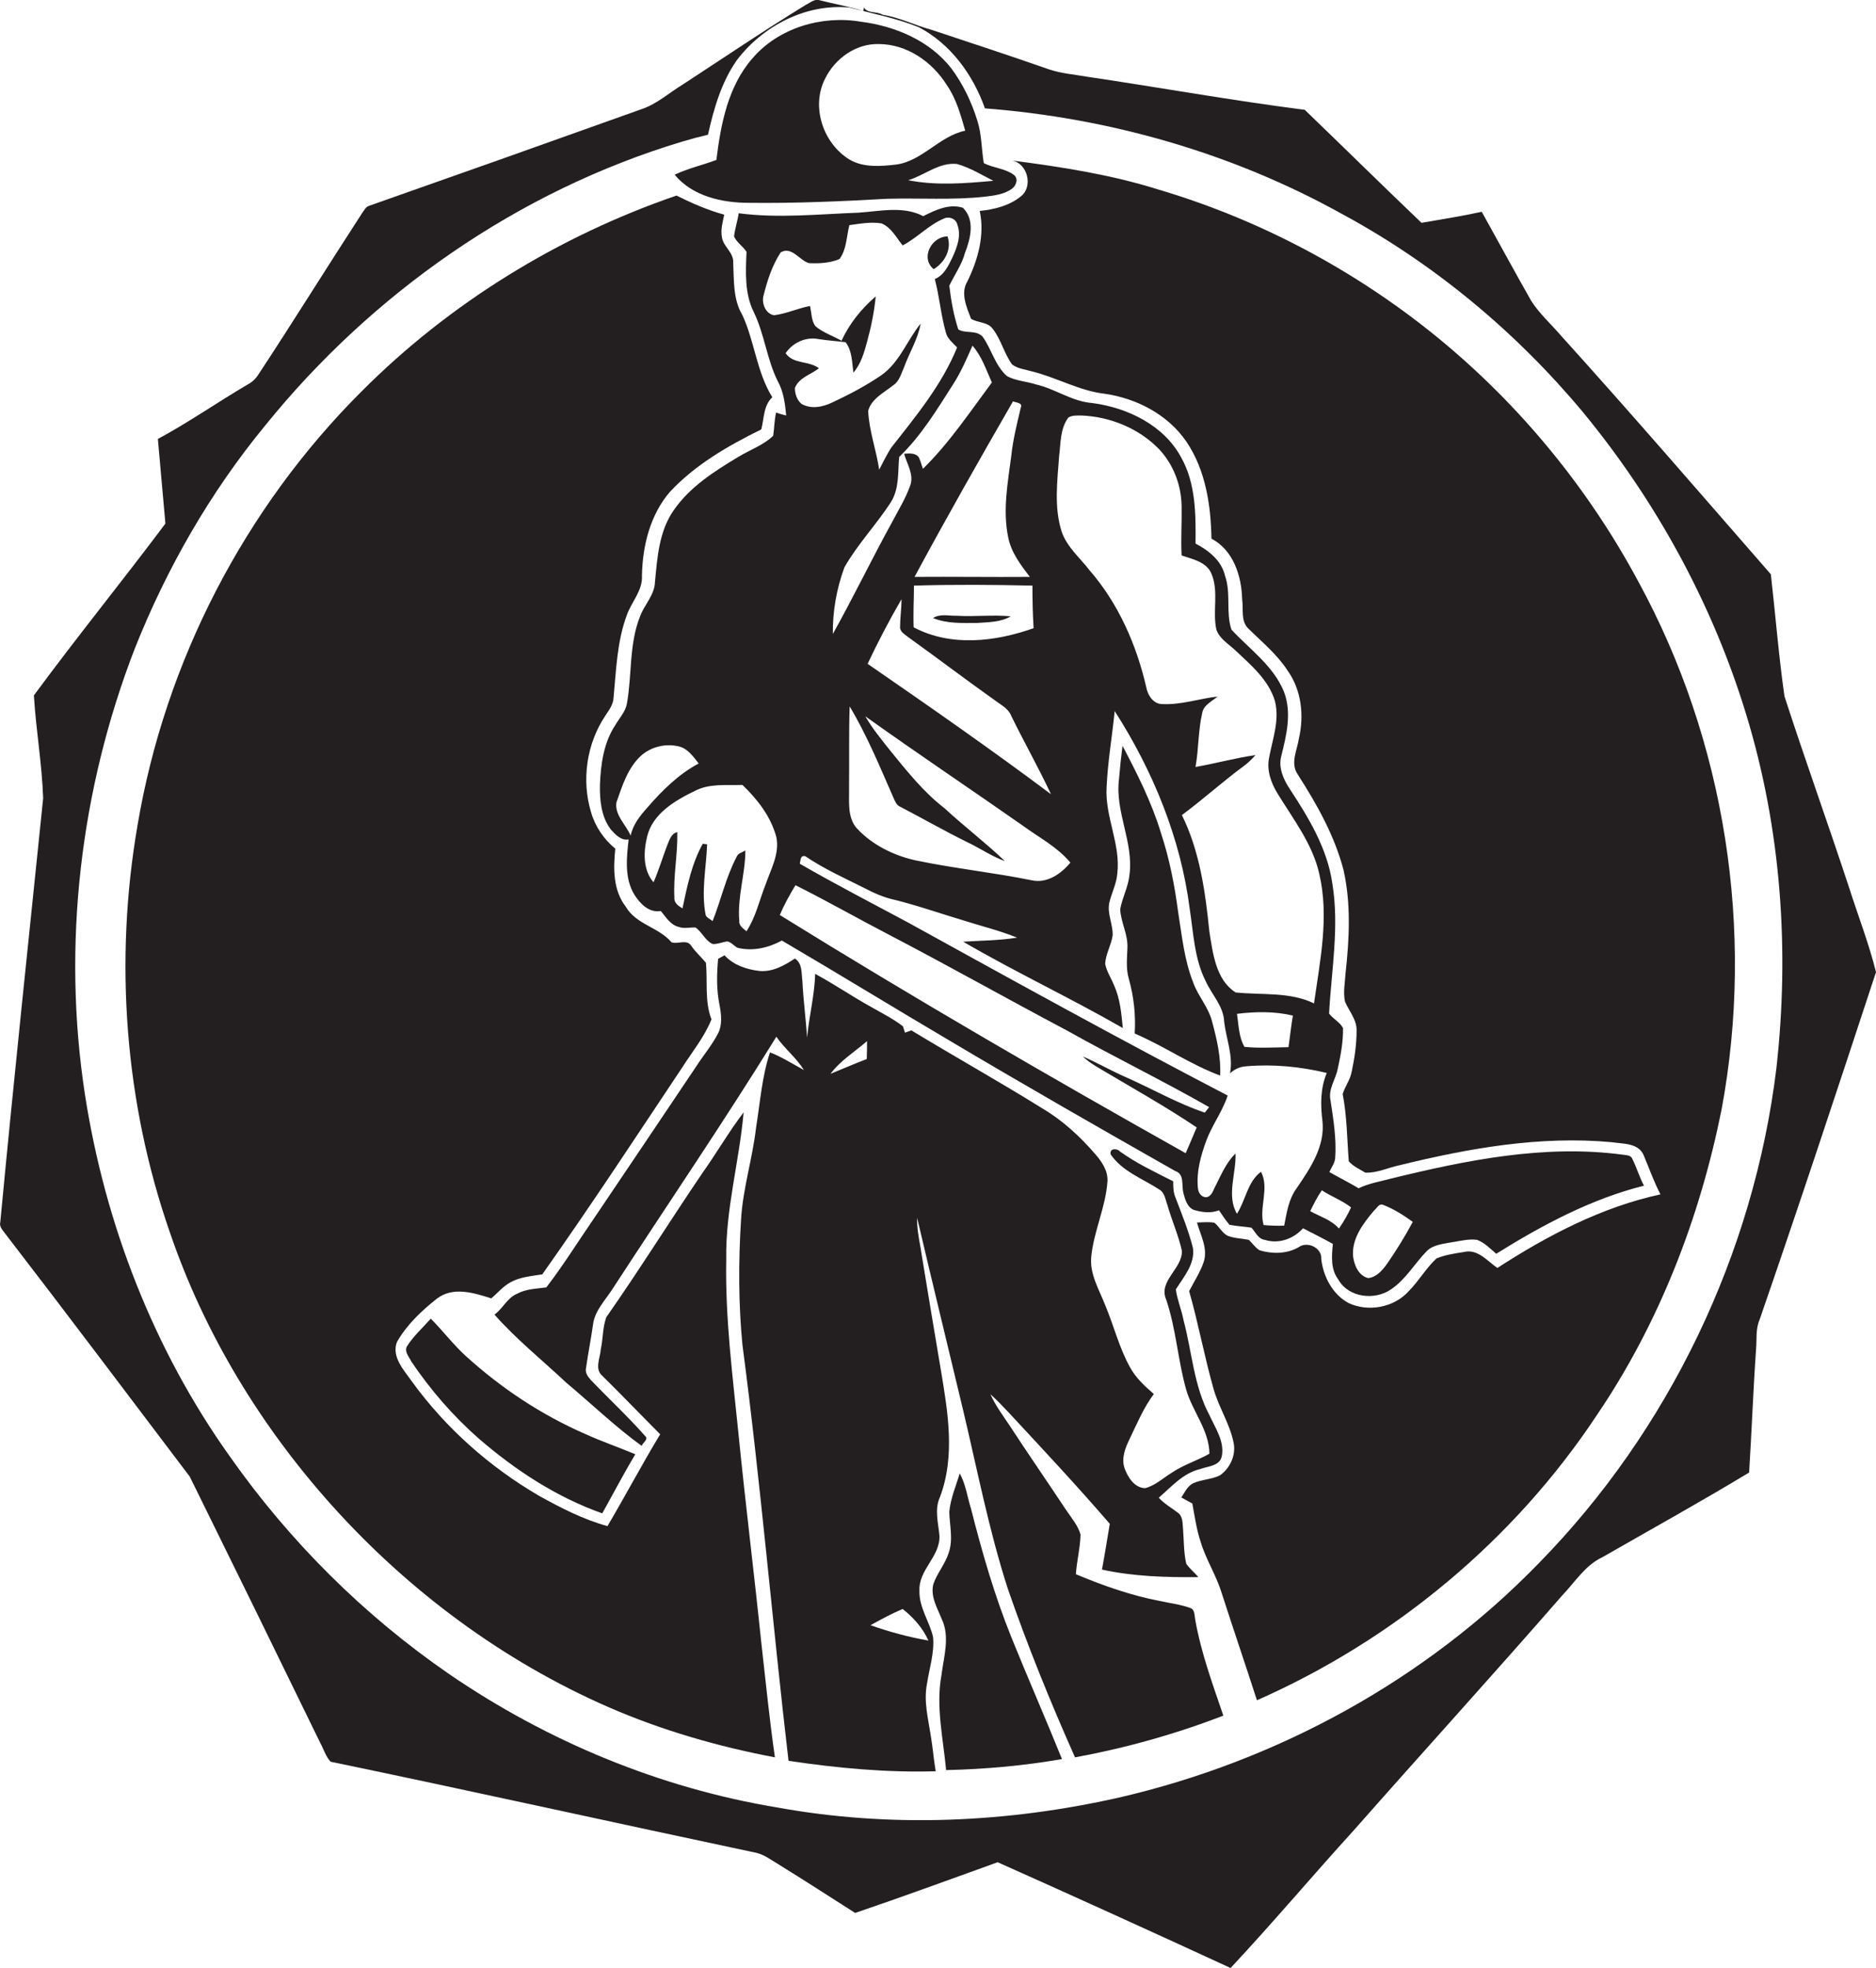 <?xml version="1.0" encoding="utf-8"?>
<!-- Generator: Adobe Illustrator 19.2.0, SVG Export Plug-In . SVG Version: 6.00 Build 0)  -->
<svg version="1.1" id="Layer_1" xmlns="http://www.w3.org/2000/svg" xmlns:xlink="http://www.w3.org/1999/xlink" x="0px" y="0px"
	 viewBox="0 0 647.6 679.3" enable-background="new 0 0 647.6 679.3" xml:space="preserve">
<g>
	<path fill="#231F20" d="M638.4,306.6c-7.3-22.2-15.2-44.1-22.4-66.3c-2-14-3.1-28.1-4.7-42.1c-24-27.5-47.8-55.1-72.3-82.2
		c-3.5-4.1-7.6-7.7-10.5-12.3c-5.8-10.2-11.3-20.4-17-30.6c-6.9,1.5-13.8,2.6-20.8,3.8c-13.5-12.9-26.8-26-40.3-39
		c-25.1-3.2-50-7.7-75-11.4c-4.5-0.8-9-1.1-13.4-2.6c-13.4-4.7-26.9-9.1-40.4-13.6C316,8.8,310.5,6,304.7,5.1
		c-2.1-1.3-5-0.3-6.5-2.5L298,3.8C293.1,2.2,288,1.4,283,0.1c-1.8-0.6-3.2,0.8-4.7,1.5c-14.4,8.8-28.4,18.3-42.5,27.5
		c-4.8,2.9-9,6.8-14.4,8.6c-31.3,11.2-62.6,22.3-93.9,33.3c-1.2,0.3-1.7,1.5-2.4,2.4c-12.1,18.6-23.8,37.5-36,56
		c-0.9,1.4-2.1,2.5-3.6,3.3c-10.4,6.1-20.4,13.1-31,18.8c0.9,9.7,1.7,19.5,2.6,29.2c-14.9,19.9-30.6,39.2-45.4,59.3
		c0.7,11.8,2.8,23.6,3.2,35.5C9.9,324.3,4.7,373,0.1,421.8c-0.4,1.5,0.7,2.6,1.5,3.7c21.5,27.9,42.6,56,63.9,84.1
		c15.1,30.6,30.1,61.2,45,91.8c1.2,2.2,1.9,4.7,3.6,6.6c49.1,10.2,98.1,21.1,147.2,31.5c2.7,0.7,5,2.5,7.4,3.9
		c8.9,5.5,17.7,11.2,26.5,16.8c16.5-5.6,32.8-11.6,49.2-17.5c26.9,12,53.7,24.2,80.4,36.5c14.5-15.5,28.3-31.9,42.6-47.6
		c23.9-27.1,48.2-53.8,71.9-81c4.4-4.6,7.9-10.4,13.9-13.2c16.9-9.7,33.9-19.1,50.6-29.2c0.9-14.2,1.4-28.4,2.4-42.6
		c0.3-3.4-0.2-6.9,1.2-10.1c13.8-39.9,27-79.9,40.2-120C645.2,325.8,641.5,316.3,638.4,306.6z M613.2,368.8
		c-7.8,63.8-37,124.8-82,170.7c-39.1,40.3-90.3,68.3-145,80.9c-38.6,8.7-78.9,10.5-117.9,3.4c-40.5-6.7-79.3-22.8-113.2-46
		c-29.5-20.3-55.2-45.9-75.8-75.2c-26.3-36.9-43.1-80.3-50-125c-7.9-51.5-1.6-105.1,17.2-153.7c11-27.7,26-53.9,45-77
		c37-45.8,87.4-81,143.9-98c3-0.9,6-1.7,9-2.4c2-9,4.6-18.1,10-25.8c9-11.8,23.8-19.5,38.8-18.1c8.1,2.1,16.3,3.7,24,6.8
		c11,5.8,18.7,16.4,22.8,28c42.9,3.3,85.3,15.4,123,36.3c31.9,17.2,60.2,40.7,83.4,68.5c25.3,30.7,44.8,66.3,56.4,104.4
		C614.9,286.2,617.8,328,613.2,368.8z"/>
	<path fill="#231F20" d="M258.4,70c16,0.2,32-0.5,47.9-1.4c11.2-0.3,22.4,0.5,33.5-0.7c3.4-0.4,7-0.8,9.7-2.9
		c1.4-1.1,2.1-3.5,0.4-4.7c-3-2.2-7-2.3-10.3-4c-0.8-4.9-0.7-9.9-2.2-14.6c-2-6.5-5-12.7-9-18.1C320.9,14,309,9,297.2,7.5
		c-13.5-2.3-28.5,2.1-37.5,12.7c-8.4,9.6-10.9,22.7-12.4,35c-4.8,1.8-9.8,2.9-14.4,5.1C239,67.7,249.2,70,258.4,70z M342.9,62.4
		c-9.8,0.9-19.7,1.7-29.4-0.2c5.7-1.7,10.7-6.3,16.9-5.6C334.9,57.9,338.8,60.3,342.9,62.4z M284.8,27.2c3.4-7,10.7-12.2,18.5-12
		c9.7,0,18.5,6.1,23.5,14.1c3.3,4.7,4.8,10.3,6.4,15.8c-9,1.9-14.8,10.5-23.9,11.7c-5.3,0.6-11.2,1.1-16-1.7
		C284.1,49.5,279.9,36.8,284.8,27.2z"/>
	<path fill="#231F20" d="M496.4,116.6c-28.5-23.3-61.6-40.9-96.9-51.3c-16.3-5.1-33.2-7.7-50.1-9.9c5.3,1,7.3,8.9,3.1,12.3
		c-4,3.3-9.3,4.6-14.3,5.1c1.8,8.3-0.6,16.9-4.3,24.4c-2.4,4-0.2,8.9,1.3,12.8c2.3,1.5,5.7,1,7.5,3.5c2.9,3.7,3.9,8.5,6.7,12.3
		c2,1.5,4.6,1.7,6.9,2.4c8.5,2.1,16.3,6.7,25.1,7.7c11,1.6,21.8,7.2,28.2,16.6c6.6,9.8,8.4,21.9,8.6,33.4c7.6,4,10.4,12.9,10.6,21
		c0.5,3.4-0.6,7.6,2.3,10.2c4.7,4.6,9.9,8.9,13.5,14.5c4.7,6.7,5.6,15.4,3.8,23.2c-0.6,4.1-3.1,8.6-0.4,12.5
		c6.6,10.3,12.7,21.1,15.8,33c2.6,11.6,2,23.7,0.7,35.5c-0.2,3.3-0.9,6.7-0.2,9.9c1.4,3.3,4.1,6.2,4,10c0,4.8-0.7,9.5-1.7,14.2
		c-0.5,2.8-2.3,5-3.1,7.7c1.5,7.7,1.5,15.5,2.1,23.2c1.5,1.7,3.7,2.7,5.7,3.9c4,0.2,7.8-1.7,11.6-2.5c24-5.9,48.7-10.3,73.5-8
		c3.8,0.6,9.2,0.2,11,4.5c1.9,4.5,3.5,9.1,5.8,13.5c-20.3,4.4-39,14.2-56.3,25.4c-3.5-2.4-6.8-6.7-11.6-5.5c-3.2,0.5-6.5,1-9.4,2.2
		c-3.6,3.3-6.1,7.8-9.6,11.3c-5.1,5.7-14,7.3-20.8,4.1c-5.5-3-8.7-9.1-9.4-15.2c0.3-3.9-4.9-6.3-7.9-4c-4.1,2.3-9.1,2.3-13.4,1
		c-1.5-0.9-2.5-2.5-3.7-3.6c-2.4-0.5-5-0.5-7.3-1.4c-2-1-2.9-3.2-4.6-4.5c-2-0.4-4-0.1-6-0.1c1.2,4.4,3.9,9,2.3,13.7
		c-1.2,3.5-3.3,6.7-5,10c3.2,11.2,5.3,22.8,8.5,34c1.8,6.2,5.5,11.8,6.8,18.1c1,4.3-1.1,9-4.7,11.5c-2.9,1.4-6.3,1.4-9.2,2.7
		c-2,1-2.9,3.1-4.1,4.9c1.2,0.7,2.5,1.4,3.8,2.1c0.8,4.3,1.4,8.8,2.8,13c1.8,6.2,5.4,11.6,7.3,17.8c4,12.4,8.2,24.7,12.2,37.1
		c47.4-20.9,88.8-55.3,117.4-98.5c21.5-31.7,35.5-68,43-105.4c11.5-61.7,1.3-127.2-28.8-182.3C548.2,168.4,524.6,139.7,496.4,116.6z
		"/>
	<path fill="#231F20" d="M254.9,494.6c-2-19.9-4.6-39.8-4.2-59.9c-0.3-17.2,4.5-33.8,6-50.8c-5.1,6.7-9.3,14-14.2,20.9
		c-11.2,16.5-21.8,33.5-33.2,49.8c-1.3,3.5-1.1,7.4-1.9,11c-0.2,3.1-2.3,6.9,0.6,9.3c6.7,6.6,13.2,13.4,19.9,20.1
		c-6.3,10.4-12,21.2-18.2,31.7c-8.4-2.3-16.1-6.3-23.7-10.5c-17.1-10-32.2-23.4-43.8-39.4c-2.7-3.9-7.1-8.4-5.2-13.6
		c3.4-6,8.5-10.8,13.8-15c5.6-4.3,12.8-2,18.8-0.1c2.2-1.9,4.1-4.2,6.7-5.6c3.3-1.8,7.2-2.1,10.9-2.7c16.7-23.6,32.5-47.7,48.5-71.7
		c3.4-5.3,7.5-10.3,9.9-16.3c-2.4-6.2-1.3-13-1.9-19.5c-1.6-2-3.6-3.7-5.1-5.9c-1.5-2.4-4.6-0.4-6.8-1.2
		c-4.4-5.2-12.2-6.1-15.8-12.3c-4.4-5.7-4.3-13.2-3.6-20c-4-3.3-7-7.7-8.4-12.7c-3.3-11-1.5-23.5,4.9-33.1c1.3-2,2.8-3.9,2.9-6.3
		c0.9-9.5,1.2-19.3,4.5-28.3c1.6-4.7,5.6-8.6,5.3-13.8c0.2-10.3,2.8-21,9.7-29c8.8-9.4,20.1-15.9,31.5-21.5c1-3.8,0.7-8.2,3.8-11.1
		c-5.4-8.7-6.1-19.2-10.3-28.3c-3.3-5.5-2.9-12-3.2-18.2c0.2-3.5-3.5-5.5-3.9-8.8c-0.5-2.6,0.3-5.2,0.8-7.7
		c-5.8-1.6-11.2-4-16.5-6.6c-40.7,14-78.3,37.1-108.7,67.6c-40.4,40.3-67.8,93.3-77.3,149.6c-8.1,46.8-4.5,95.8,11.2,140.8
		c11.9,34.8,31.4,66.8,55.9,94.1c26.5,29.5,59.1,53.7,95.5,69.6c18.4,8,37.8,13.6,57.4,17.3c-1.9-13.2-3.2-26.4-4.7-39.6
		C260.3,542.7,257.3,518.7,254.9,494.6z"/>
	<path fill="#231F20" d="M332.4,71.7c-4.8-1.5-9.5,0.8-13.7,2.9c-6.9-3.6-14.9-1.7-22.3-1.2c-13.8,0.5-27.7,2-41.4,0.2
		c-0.4,2.7-1.3,5.3-1.6,8c0.9,2.1,3.1,3.4,4.3,5.3c-0.3,7-0.7,14.4,2.5,20.8c3.7,7.6,4.5,16.3,8.3,23.9c2,3.6,2.5,7.7,2.9,11.8
		c-0.9-0.2-2.6-0.7-3.5-1c-0.6,2.6-0.6,5.4-1,8c-3.3,3.2-7.9,4.8-11.9,7.2c-8.3,5-16.9,10.4-22.5,18.6c-5,7.2-5.6,16.2-6.4,24.6
		c-0.1,4.5-3.6,7.8-5.1,11.8c-3.9,9.6-2.8,20.3-4.6,30.3c-0.5,2.7-2.5,4.8-3.9,7.2c-4.1,6.1-5.1,13.5-5.4,20.7
		c-0.1,5.3,0.4,11,3.7,15.4c1.6,1.8,3.6,4,6.2,3.5c-0.7,6.3-1.5,13.4,2,19.1c2,3.1,5,6.3,9.1,5.6c1.8,2.1,3.3,4.8,6.2,5.5
		c1.9,0.7,3.8,0.1,5.8,0.2c2.3,1.6,3.3,4.5,5.9,5.7c1.8,0.1,3.4-0.7,5.1-0.9c1.4,0.3,2.3,1.6,3.5,2.2c5.3,1.3,10.7,0,15.3-2.5
		c19.6,11.5,39,23.4,58.5,34.9c25.6,15.2,51.3,29.9,77.2,44.6c3.4,1.1,2.2,4.9,2.9,7.6c0.6,2.2,1.3,5,3.7,5.9
		c2.8,0.8,5.8,1.2,8.6,0.1c1.1,1.7,2.3,3.4,3.6,5c2.5,0.5,5.1,0.6,7.6,1c1.4,1.5,2.3,3.9,4.6,4.2c4.8,1.5,9.9-0.3,13.2-4
		c3.5,1.8,6.9,3.5,10.3,5.4c-0.4,4.2-0.8,8.8,1.9,12.3c3.5,6.3,12.7,7.3,18.3,3.3c5-3.4,8-8.8,12.2-13.1c2.3-2.3,5.8-2.5,8.8-3.1
		c2.8-0.4,5.7-1.2,8.6-0.8c2.6,1,4.5,3,6.6,4.8c15.9-9.9,32.7-18.9,51-23.5c-1.6-3-2.5-6.2-4-9.2c-0.5-1.4-2.2-1.3-3.4-1.5
		c-26.9-3.6-54,1.9-80.1,8.3c-3.7,1-7.5,1.6-11,3.3c-3.3-2-6.8-3.7-10.1-5.6c0.7-1.6,1.8-3,2-4.7c0.5-6.7-0.6-13.4-1.6-20
		c-0.9-3.9,1.8-7.3,2.5-11c1-4.6,1.9-9.3,1.8-14c-1.1-2.1-3.4-3.1-4.8-5c0.8-15,3.6-30.1,1.1-45c-1.7-11.9-8.1-22.5-14.6-32.4
		c-2.2-3.3-4.1-7.4-3-11.5c1.8-7.2,3.7-15,0.9-22.2c-3.6-8.9-11.8-14.6-18.1-21.4c-2-5.9-0.1-12.5-2.2-18.5
		c-1.2-5.3-5.6-8.8-10.2-11.2c0.1-10.1,0.1-20.8-5-29.8c-6-11.1-18.5-17.1-30.6-18.7c-7-0.5-12.8-4.9-19.4-6.4
		c-3.3-1.1-7-1.2-10.1-2.9c-4.1-3.6-5.3-9.3-8.4-13.6c-2.2-2.4-5.9-1-8.4-2.5c-1.6-4.9-2.5-10-3.1-15.1c1.8-3.8,4.3-7.2,5.4-11.3
		C335.1,82.2,336.6,75.9,332.4,71.7z M217.7,288.4c-1.6-3.8-5.6-7.1-4.9-11.5c2-5.7,3.9-11.9,8.5-16.1c3.5-3.1,8.5-4.3,13-3.2
		c3.1,0.7,5,3.5,6.9,5.9c-7,3.7-12.7,9.4-17.8,15.3C220.9,281.6,218.5,284.6,217.7,288.4z M264.2,305.5c-2.1,5.3-3.3,11-6.5,15.9
		c-1.2-1-2.7-1.9-2.5-3.7c-0.7-8.1,2.1-16.1,2.1-24.2c-1,0.7-2.5,0.9-3,2.2c-3.7,7-5.4,14.9-8.3,22.2c-0.8-0.7-2-1.1-2.4-2.1
		c-1.6-8.1,0.2-16.3,0.5-24.4l-1.5-0.2c-3.8,6.8-5.4,14.7-7,22.3c-1.4-0.8-3-1.9-2.8-3.8c-0.4-7.5,1.2-15,1-22.5
		c-2.2,0.5-2.7,2.8-3.5,4.6c-1.6,4.2-2.9,8.6-4.7,12.7c-3.7-4.3-3.5-10.5-2.2-15.8c1.9-7.9,9.6-12.4,16.4-15.7
		c5.1-2.7,11-1.9,16.5-2.1c5.2,5,9.8,10.9,11.7,18C269.2,294.7,266,300.2,264.2,305.5z M409.3,398c-47.2-26.5-94.1-53.7-140.1-82.2
		c1.5-3.6,3.4-7,5.4-10.3c10.8,5.4,21.3,11.4,32.1,17c20.7,10.8,41.1,22.3,61.7,33.2c16.2,9.1,32.9,17.2,49,26.4
		c-0.4,0.5-1.1,1.4-1.5,1.9c-9.5-3.2-18.3-8.3-27.4-12.3c-5-2.2-9.7-4.9-14.7-7.1c1.8,1.8,4,3.1,6.2,4.4
		c11.1,6.6,22.4,12.9,33.1,20.1C411.8,392.1,410.6,395.1,409.3,398z M474.4,417.7c0.9-0.7,1.6-2.4,3-1.9c3.7,1.4,7.1,3.6,10.3,5.9
		c-2.7,5-5.7,9.9-8.9,14.5c-1.6,2.2-3.6,4.6-6.5,4.9c-3.3-0.8-4.8-4.4-5.2-7.4C466.5,427.5,470.6,422.2,474.4,417.7z M466.4,416.7
		c-1.2,2.6-2.6,5-4.2,7.3c-2.6-3-6.5-4.1-9.9-6c1.2-2.5,2.4-4.9,4-7.2C459.5,412.9,463.3,414.3,466.4,416.7z M456.5,386.8
		c1,8.8-4.2,16.4-8.9,23.3c-2.8,3.8-3.4,8.4-4.3,12.9c-2.4,0.1-4.7,0-7.1-0.2c-1.7-6,2.1-12.7-0.9-18.4c-4.7,3.5-5.3,9.9-8.3,14.5
		c-3.7-6.3-0.2-14-0.5-20.8c-3.1,3-4.9,7.2-6.8,11c-0.9,1.5-1.3,3.9-3.4,4.1c-1.8-0.1-2.7-1.7-2.8-3.4c-0.5-5.5,1-10.9,2.9-16.1
		c2-5.4,5.6-10.1,7.4-15.6c-37.1-19.3-73.7-39.5-110.3-59.7c-12.5-6.7-25.1-13.2-37.4-20.3c0.3-1.2,0.1-3,1.9-2.6
		c6.6,4.5,13.9,7.7,21,11.3c2.7,1.4,5.4,2.6,8.4,3.4c8.5,2,16.6,4.9,25,7.4c6.2,2,12.6,3.5,18.7,6c-6.1,1-12.4,1-18.6,1.4
		c18,10.5,37,19.4,55.1,29.8c-0.5-5-0.9-10-3-14.7c-1-2.5-2.6-4.8-3.1-7.5c0.2-3.4,2.1-6.4,2.6-9.8c0.1-3.8-1.9-7.4-1.2-11.1
		c0.8-3.5,2.5-6.6,2.8-10.2c1.2-10.2-4.3-19.6-3.7-29.8c0.4-8.8,1.9-17.5,2.8-26.3c13.2,20.6,22.8,43.9,25.9,68.3
		c1.3,8.4,1.6,17.2,5.5,24.9c2.1,4.7,6.2,8.6,6.4,14.1c0.7,5.9,3.2,11.8,2,17.7c1.6-1.4,3.5-2.3,5.6-2.4c9.3-0.8,18.7,0.1,27.8,2.3
		C455.8,375.6,455.8,381.2,456.5,386.8z M293.1,271.7c0.1-9.3-0.1-18.6,0.2-27.9c6,10,10.5,21,15.2,31.7c0.5,1.1,1,2.4,2.2,2.9
		c7.7,4,15.2,8.3,22.9,12.1c4.5,2.1,8.6,5,13.3,6.7c-6.7-6.4-14.1-12-20.9-18.3c-7.3-5.6-13.1-13-18.9-20.1c-2.9-3.7-6-7.4-8.4-11.6
		c17.9,12.8,36.3,25.1,54.3,37.7c5.6,4.1,12,7.4,16.5,12.8c-3.2,3.9-8.1,7.3-13.4,6.1c-13.3-2.7-26.9-4.1-40.2-6.9
		c-7.5-1.7-14.8-5.3-20.1-11C292.4,282.1,293.2,276.5,293.1,271.7z M427,349.9c6.4-0.8,13-0.9,19.3,0.6c-0.6,3.6-1,7.3-1.5,10.9
		c-5.1,0.1-10.1,0.4-15.2-0.1C427.6,357.9,427.6,353.7,427,349.9z M365.6,157.5c0.6-4.5,0.3-9.5,3.2-13.4c1.3-0.8,3-0.7,4.5-0.7
		c9.9,0.4,19.8,4.4,26.8,11.6c5,5.3,7.7,12.5,7.8,19.7c0.1,5.7-0.3,11.3,0,17c3.8,1.3,8.6,2.2,10.3,6.3c2.6,6.1,0.3,13,1.7,19.3
		c1.1,3.2,4.3,5,6.6,7.2c5.3,5,11.4,10.1,13.6,17.4c1.7,6.6-0.8,13.1-2,19.6c-0.9,4.4,0.7,8.8,3,12.5c5.4,8.8,12,17.3,14.3,27.5
		c3.5,14.8,0.3,30-1.8,44.8c-8.4-4.1-18.1-2.8-27.1-3.8c-6.8-4.4-7.8-13.5-9-20.8c-1.4-13.8-3.3-27.8-9.5-40.4
		c7.3-5.4,14-11.5,21.2-16.8c1.5-1.1,2.9-2.4,4.2-3.9c-7,1-13.8,2.9-20.7,4.1c1.1-6.2,0.9-12.5,2.3-18.6c0.5-2.8,3.3-4,5.3-5.7
		c-6.3,0.7-12.5,2.9-18.9,2.6c-3.2,0.1-5.2-3-5.7-5.8c-3.4-14.7-9.6-28.9-19.6-40.4c-3.3-4.3-7.8-8-9.6-13.3
		C363.8,175.1,365,166.1,365.6,157.5z M362.8,274.1c-20.7-15.5-42-30.3-63.3-45c3.6-7.6,7.5-15.1,11.7-22.3c0,3.3-0.5,6.6-0.5,9.9
		c0.2,1.5,1.6,2.2,2.7,3.1c10.3,7.4,20.3,15,30.6,22.3c1.9,1.4,4.2,2.6,5.1,5C353.5,256.1,358.5,264.9,362.8,274.1z M356.8,216.8
		c-13.2,4.7-28.6,6.5-41.4-0.3c-0.2-4.8,0.1-9.6,0.1-14.4c13.6-0.4,27.3-0.3,40.9,0C356.4,206.9,356.5,211.8,356.8,216.8z
		 M349.7,138.5c0.9,0.5,3.4,0.4,2.7,2.1c-1.3,5.5-2.7,11-3.3,16.7c-1.2,9.3-3,18.7-1.1,28c1,5.3,4.3,9.6,7.5,13.8
		c-13.3,0.1-26.5-0.1-39.8,0C326.7,178.7,338.1,158.6,349.7,138.5z M335.7,119.3c3.2,3.6,4.7,8.3,6.7,12.7
		c-7.6,10.2-14.7,20.9-23.8,29.8c-0.5-1.3-0.8-2.7-1.4-3.9c-1.1-1.7-3.4-1.4-5.1-1.3c1,3.6,3.5,7.2,2.1,11
		c-1.6,4.5-4.1,8.5-6.3,12.7c-7,12.7-13.3,25.8-20.4,38.5c-0.1-7.8,1.3-15.7,4-23c4.6-8.1,11.1-14.8,16.1-22.6
		c2.9-4.7,2.3-10.3,2.8-15.5c7.6-7.3,13.1-16.4,18.7-25.2C331.8,128.3,333.7,123.8,335.7,119.3z M328.8,88.8
		c-1.4,2.9-2.9,6.2-6.1,7.5c1.6,6.1,2.1,12.4,3.8,18.4c0.5,2.2,2.4,3.6,3.9,5.2c-5.2,12.8-14.1,23.6-22.6,34.4
		c-1.7,2.5-2.9,5.2-4.3,7.8c-1-6.8-3.5-13.4-3.8-20.3c1.1-4.2,5.5-6.3,8.6-8.8c2.2-1.4,2.8-4.1,3.8-6.3c1.8-5,4.8-9.7,5.7-15
		c-4.7,5.8-7.3,13.5-13.7,17.9c-5.3,3.6-11,6.6-16.8,9.3c-3.3,1.6-7.3,2.4-10.6,0.5c-1.6-1.3-2.3-3.5-2.3-5.5
		c1.4-3.6,5.5-4.6,8.3-6.8c-3.5-2.7-8.8-1.3-11.5-5.2c2.4-3.6,6.9-5.7,11.2-4.9c3.1,0.5,6.3,0.7,9.5,1.1c2.3,3,2.2,7,2.7,10.5
		c2.6-3,3.7-6.9,4.7-10.6c1.4-5.1,2.5-10.4,3-15.7c-4.9,4.2-9.1,9.4-11.8,15.3c-3-1.7-6.4-2.8-9-5c-1.5-2-1.3-4.7-1.9-7
		c-4.2,0.8-8.2,2.7-12.4,3.2c-3-0.5-4.4-4.3-3.6-6.9c1.3-5.2,3-10.4,5.9-14.8c3.8-2.2,6.4,2.7,9.7,3.7c3.5,0.2,7.3,0,10.6-1.4
		c2.5-3.4,2.4-7.8,3.4-11.7c3.7-0.5,7.4-1.2,11.1-0.6c3.4,1.4,5.1,4.9,7.3,7.6c5-2.6,8.9-7,14.1-9.2c1.8-1,4.4,0,4.8,2.1
		C331.9,81.3,330.4,85.3,328.8,88.8z"/>
	<path fill="#231F20" d="M322.3,92.9c3.8-2.3,6.3-6.8,4.8-11.3C321.6,81.6,317.6,89,322.3,92.9z"/>
	<path fill="#231F20" d="M330.3,212.5c-2.7,0.1-5.7-0.8-8.2,0.8c4.8,2,10.1,1.7,15.2,1.7c3.9-0.3,8.1-0.2,11.6-2.3
		C342.7,212.1,336.5,212.9,330.3,212.5z"/>
	<path fill="#231F20" d="M411.9,339.1c-3.1-7.8-3.9-16.2-5.2-24.3c-1.2-9.2-3-18.4-5.9-27.2c-3.2-10.6-8.2-20.5-13.3-30.2
		c-0.5,3.8-0.9,7.6-1.2,11.4c-1.5,11.3,5.1,21.8,3.6,33.1c-0.4,4.2-2.5,7.9-3.2,11.9c0.2,4.4,2.6,8.5,2.5,13
		c-0.1,3.7-0.6,7.5,0.5,11.1c1.7,6.1,2.4,12.5,2,18.8c10.1,4.3,19.2,10.7,29.5,14.5c0.3-6.2-1.1-12.4-2.7-18.3
		C417.3,347.7,413.6,343.9,411.9,339.1z"/>
	<path fill="#231F20" d="M411,555c-3.5-1.3-7.2-1.7-10.8-2.5c-9.9-1.9-19.5-5.3-28.8-9.2c0.3-4.6,1.5-9.1,1.6-13.7
		c-0.9-3.2-3.2-5.8-5-8.5c-6.5-9.8-13.2-19.5-19.6-29.3c-2.3-3.4-4.8-6.8-6.5-10.6c2.3,2,4.4,4.3,6.5,6.5
		c11.7,12.6,23.4,25.1,34.7,38.2c-0.9,5.3-1.7,10.5-2.7,15.8c10.9,2.4,22.2,2.7,33.3,2.6c-1.4-1.6-3-2.9-4.2-4.6
		c-0.9-3.9-0.8-7.9-1.1-11.8c-0.2-1.9,0-4.2-1.5-5.6c-2.3-1.8-4.9-3.2-6.9-5.4c4.4-3.8,8.4-8.5,14.3-9.9c2.7-1,6.9-1,7.5-4.6
		c0.9-5-2.3-9.6-4.3-14c-5.4-10.1-6-21.7-8.9-32.6c-0.7-3.7-2.2-7.1-2.7-10.8c2.7-4.3,6.7-8.8,5.9-14.3c-1.5-6-3.9-11.8-6.1-17.6
		c-0.7-1.7-0.7-3.6-0.7-5.4c-6.3-3.2-12.7-6.2-18.4-10.3c-1-1.2-3.7-1.1-3.2,1c4,5.9,11.1,8.4,16.9,12.2c1.8,1.1,2,3.5,2.7,5.3
		c1.5,5.3,3.8,10.4,5,15.8c0.2,6.2-8.3,10.4-5.4,16.9c3.4,10.1,4,20.9,6.9,31.1c2.2,7.5,7.9,13.9,8,22c-4.2,2.4-8.9,3.8-12.9,6.5
		c-3.1,1.9-5.8,4.5-9.3,5.4c-3.7-0.1-6-3.8-7.1-6.9c-1.2-3.5,0.3-7.1,1.8-10.2c2.5-5.2,4.8-10.7,8.3-15.4c-3.1-2.7-6.2-5.5-8.2-9.2
		c-3.8-6.8-5.6-14.4-8.6-21.5c-2.1-5.4-5.4-10.7-4.8-16.7c0.9-8.9,5-17.1,5.6-26c0.2-3.7-2-6.9-4.4-9.6
		c-5.3-6.1-11.3-11.6-18.3-15.7c-14.8-9.2-30-17.7-45-26.8c-0.5,0.2-1.7,0.6-2.2,0.8c-0.2-0.5-0.5-1.7-0.7-2.2
		c-3.5-2.7-7.4-4.6-11.2-6.8c-6.5-3.6-12.6-7.8-19.1-11.3c-0.2,7.4-2.1,14.6-2.8,22c-0.4-6.5-1.3-12.9-1.6-19.4
		c-0.4-2.8,0.1-6.1-2.6-7.9c-3.6,2.4-7.7,4.7-12.2,4.3c-4.4-0.5-9-2-12.1-5.4c-0.5,0.3-1.6,0.9-2.2,1.2c-0.5,5.3-0.6,10.8,0.5,16
		c0.6,3.2,1,6.7-0.5,9.7c-2.1,4.1-5.1,7.6-7.6,11.5c-11.9,17.8-23.9,35.5-35.8,53.2c-5.3,7.7-10.2,15.6-15.9,23
		c-3.4,0.5-7,0.5-10.1,2.2c-3.4,1.4-4.9,5.1-7.8,7.2c7.6,8.6,16.6,15.8,24.9,23.6c8.6,7.2,16.8,15.1,25.9,21.7
		c0.4-1.1,2.5-2.3,1.2-3.4c-6-6.8-12.6-12.9-18.8-19.4c-1-1.1-2-2.5-1.6-4.1c0.7-5,1.7-9.9,2.4-14.9c0.6-5,4.4-8.6,6.9-12.6
		c18.8-28.9,38.3-57.5,56.4-86.8c2.8,4.1,6.9,7.2,9.5,11.5c-3.8-2.1-7.6-4.5-11.7-6.1c-2.8,8.4-3.4,17.3-4.8,25.9
		c-1.2,10.7-4.6,21.1-5.2,32c-0.9,14.4-0.9,28.8,0.5,43.1c6.3,47.7,10.3,95.7,15.9,143.5c16.8,2.5,33.8,4.1,50.8,3.6
		c-0.7-4.1-1-8.2-1.7-12.3c-0.9-5.9-2.5-11.9-1.3-17.9c0.8-5.3,2.6-10.7,2.1-16.1c-1.2-5.4-4.9-10.2-4.7-16
		c-0.4-7.2,7.2-11.8,6.9-19c-0.4-4.5-1.8-9.1,0.2-13.4c5.3-14.1,2.7-29.3,0.3-43.7c-2.4-14.3-4.8-28.5-7.1-42.7
		c-0.6-3.3-1.2-6.6-1.1-9.9c5.2,22.2,10.6,44.3,15.9,66.5c4.9,20.6,8.9,41.4,15.4,61.5c6.8,19.7,14.7,39.1,23.2,58.2
		c17.4-3.2,34.6-8,51.2-14.4c-3.7-10.9-7.7-21.7-9.7-33.1C412.3,557.5,412.5,555.6,411,555z M299.2,365.5c-4.2,1.6-8.3,3.4-12.5,5.1
		c3.4-4.6,8.4-7.6,12.6-11.3C299.3,361.4,299.3,363.5,299.2,365.5z M320.5,566.2c-6.8-1.2-13.5-3-20-5.3c3.6-2,7.3-4,11.1-5.6
		C315.3,558.2,318.5,561.8,320.5,566.2z"/>
	<path fill="#231F20" d="M148.7,455.1c-2.8,3.2-6.1,6.1-8.3,9.7c-0.8,1.9,0.9,3.6,1.6,5.1c6.6,9.8,14.4,18.8,23.3,26.6
		c12.6,10.9,26.8,20.2,42.6,25.8c3.8-6.8,7.4-13.7,11.4-20.4c-5.7-2.4-11.6-4.4-17.3-7c-15.1-6.6-29-15.8-41.2-26.9
		C156.5,464.1,152.9,459.3,148.7,455.1z"/>
	<path fill="#231F20" d="M335.2,520.7c-1.3-4.1-1.8-8.4-3.9-12.2c-1.3,4.4-3.2,8.7-3.6,13.3c0.1,4.7,1.4,9.5-0.2,14.1
		c-1.2,3.9-4,7-5.3,10.8c-1.1,4.3,1.4,8.3,2.9,12.1c2.9,6.1,0.7,12.9-0.1,19.3c-2,10.9,0.6,21.9,1.6,32.8c13.4-0.3,26.8-1.5,40-3.8
		c-5.7-14.1-11.8-28-17.5-42.1C343.3,550.6,339,535.7,335.2,520.7z"/>
</g>
</svg>
